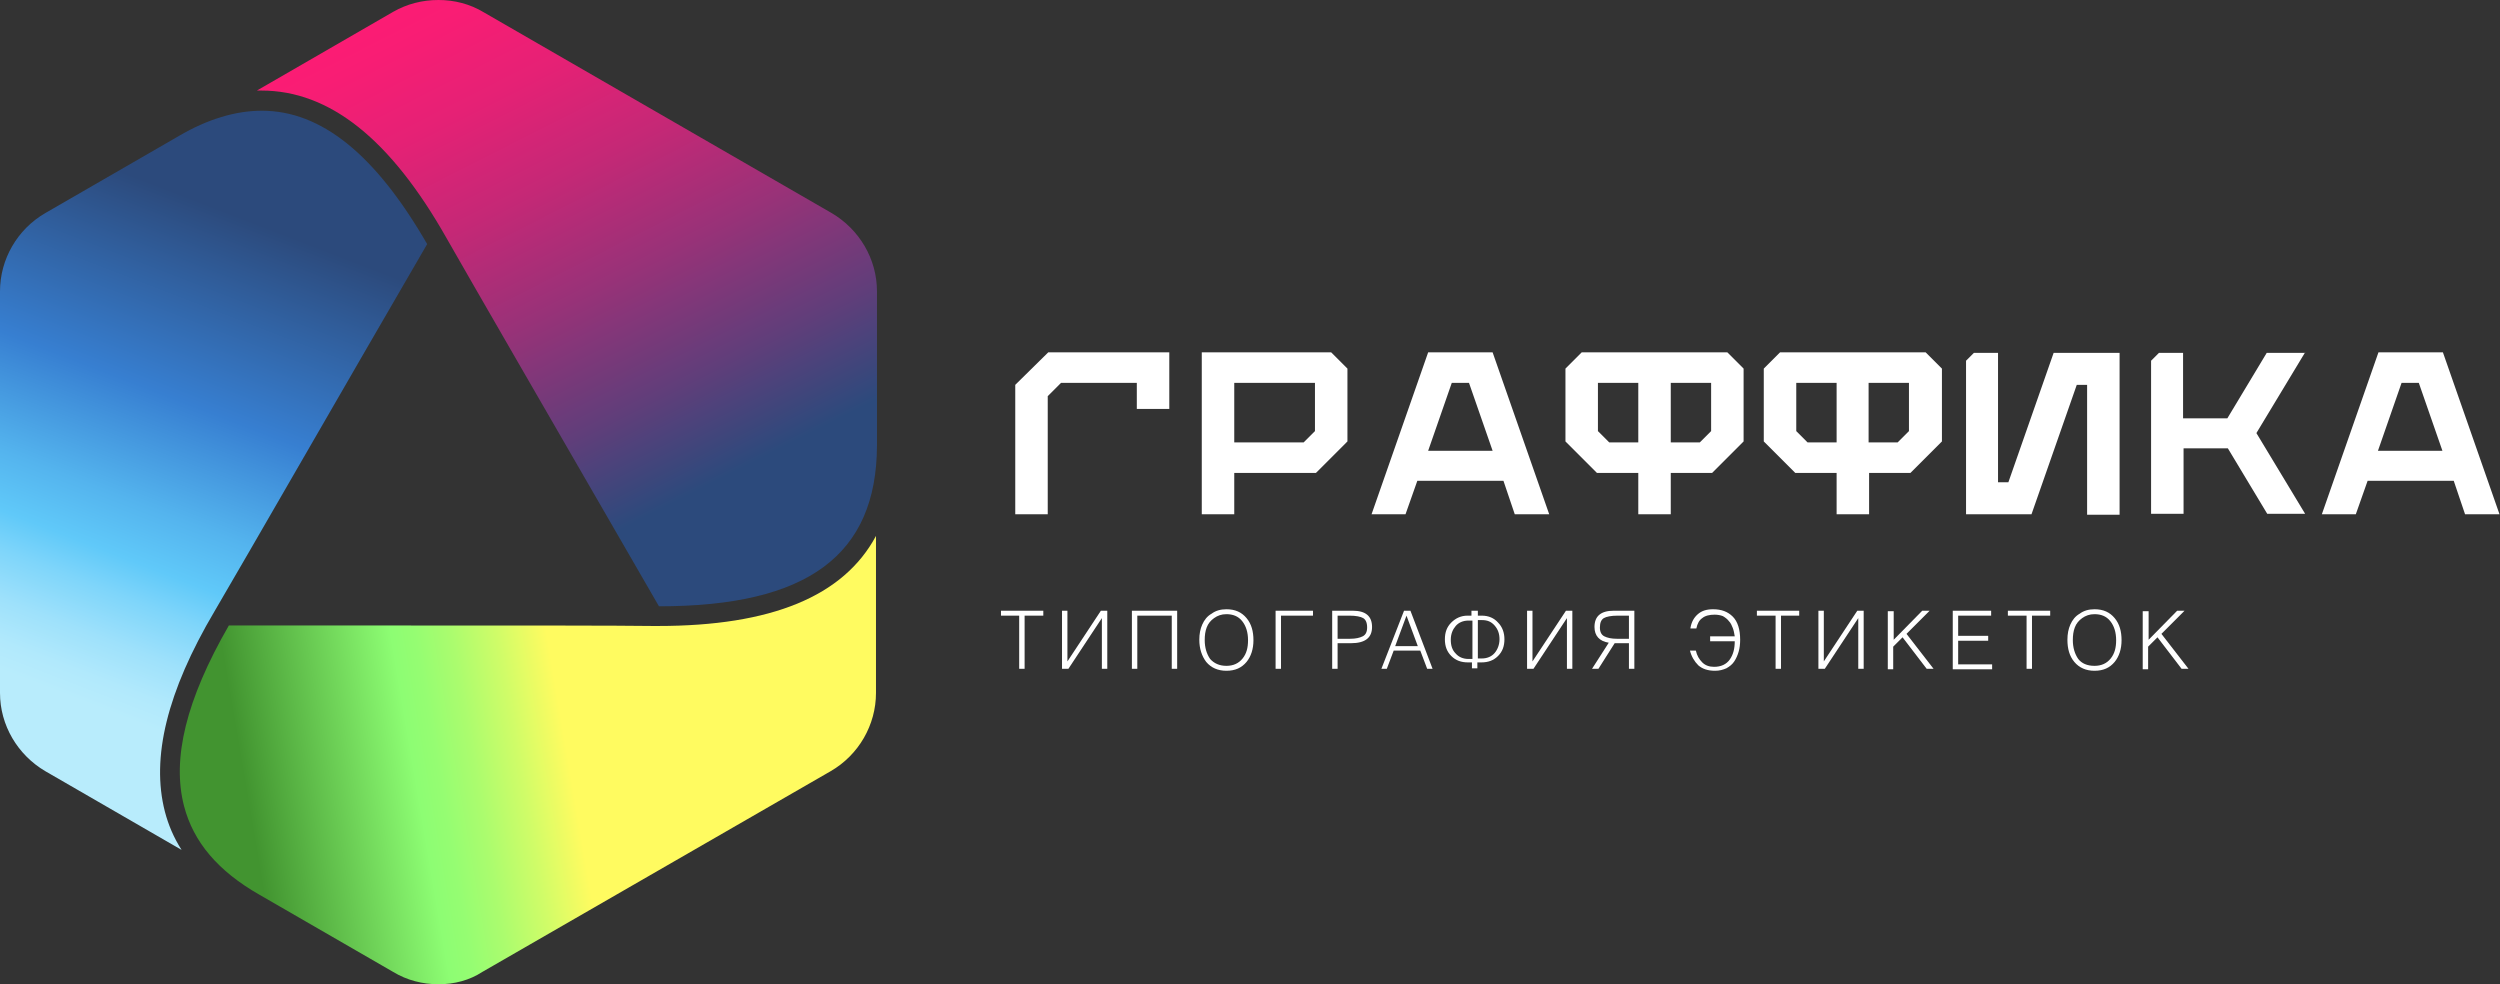 <?xml version="1.0" encoding="UTF-8"?> <svg xmlns="http://www.w3.org/2000/svg" width="508" height="200" viewBox="0 0 508 200" fill="none"><rect x="0" y="0" width="508" height="200" fill="#333333" stroke="none"/> <g clip-path="url(#clip0_831_96)"> <path d="M89.1 200C85.9 200 82.7 199.2 79.9 197.5L52.7 181.8C44.3 177 39.3 171.1 37.4 163.8C34.9 154.2 37.8 142.2 46.5 127.1H78.9C107.2 127.1 125.3 127.1 132.7 127.2H133.7C156.7 127.2 171.4 121.2 178 108.9V140.8C178 147.3 174.5 153.4 168.8 156.7L98 197.5C95.4 199.2 92.3 200 89.1 200Z" fill="url(#paint0_linear_831_96)"></path> <path d="M133.9 123.2C110.2 82.2 95.7 57.1 90.8 48.5C79.4 28.3 67 18.4 53.1 18.4C52.8 18.4 52.5 18.4 52.2 18.4L79.9 2.4C82.7 0.8 85.8 0 89.1 0C92.3 0 95.5 0.8 98.3 2.5L169 43.3C174.6 46.6 178.2 52.6 178.2 59.2V90.6C178.1 112.8 164.1 123.2 133.9 123.2Z" fill="url(#paint1_linear_831_96)"></path> <path d="M9.2 156.7C3.6 153.4 0 147.4 0 140.8V59.2C0 52.7 3.5 46.6 9.2 43.3L36.4 27.6C42.2 24.2 47.9 22.5 53.2 22.5C65.3 22.5 76.3 31.4 86.8 49.6C70.4 77.8 50 113.3 43.6 124.2C33.9 140.6 30.7 154 33.5 164.9C34.2 167.6 35.3 170.2 36.9 172.7L9.2 156.7Z" fill="url(#paint2_linear_831_96)"></path> <path d="M213 71.6H237.6V83.1H231V77.8H215.6L212.9 80.5V104.5H206.3V78.2L213 71.6Z" fill="white"></path> <path d="M270.5 71.6L273.8 74.9V89.7L267.4 96.1H250.8V104.5H244.2V71.6H270.5ZM250.8 89.9H264.9L267.2 87.6V77.8H250.8V89.9Z" fill="white"></path> <path d="M307.8 104.5L305.5 97.7H288L285.6 104.5H278.7L290.2 71.6H303.3L314.8 104.5H307.8ZM290.2 91.6H303.3L298.5 77.8H295L290.2 91.6Z" fill="white"></path> <path d="M332.9 104.5V96.1H324.5L318.1 89.7V74.9L321.4 71.6H351L354.3 74.9V89.7L347.9 96.1H339.5V104.5H332.9ZM332.9 89.9V77.8H324.7V87.6L327 89.9H332.9ZM339.5 89.9H345.4L347.7 87.6V77.8H339.5V89.9Z" fill="white"></path> <path d="M373.2 104.5V96.1H364.8L358.4 89.7V74.9L361.7 71.6H391.3L394.6 74.9V89.7L388.2 96.1H379.8V104.5H373.2ZM373.2 89.9V77.8H365V87.6L367.3 89.9H373.2ZM379.7 89.9H385.6L387.9 87.6V77.8H379.7V89.9Z" fill="white"></path> <path d="M406 98H408.1L417.3 71.7H430.7V104.6H424.1V78.2H422L412.8 104.5H399.5V73.3L401.1 71.7H406V98Z" fill="white"></path> <path d="M468.4 71.6L458.5 88L468.4 104.4H460.7L452.7 91.1H443.7V104.4H437.1V73.3L438.7 71.7H443.6V85H452.6L460.6 71.7H468.4V71.6Z" fill="white"></path> <path d="M500.9 104.5L498.6 97.7H481.1L478.7 104.5H471.8L483.3 71.6H496.4L507.9 104.5H500.9ZM483.2 91.6H496.3L491.5 77.8H488L483.2 91.6Z" fill="white"></path> <path d="M208.2 125.1V135.9H207.1V125.1H203.4V124.1H212V125.1H208.2Z" fill="white"></path> <path d="M216.9 124.1V134.4L223.7 124.1H225V135.9H223.9V125.6L217.1 135.9H215.8V124.1H216.9Z" fill="white"></path> <path d="M230 124.1H239.2V135.9H238.1V125.1H231.1V135.9H230V124.1Z" fill="white"></path> <path d="M243.7 130C243.7 128.8 243.9 127.8 244.3 126.9C244.7 126 245.3 125.2 246.2 124.7C247 124.1 248 123.8 249.2 123.8C251 123.8 252.3 124.4 253.3 125.6C254.3 126.8 254.7 128.3 254.7 130.1C254.7 131.9 254.2 133.4 253.3 134.5C252.3 135.7 251 136.3 249.2 136.3C247.5 136.3 246.1 135.7 245.1 134.5C244.2 133.3 243.7 131.8 243.7 130ZM249.2 135.3C250.6 135.3 251.7 134.8 252.5 133.8C253.3 132.8 253.6 131.6 253.6 130.1C253.6 128.5 253.2 127.2 252.4 126.2C251.6 125.2 250.5 124.8 249.2 124.8C248.2 124.8 247.4 125.1 246.7 125.6C246 126.1 245.5 126.7 245.2 127.5C244.9 128.3 244.8 129.1 244.8 130.1C244.8 131.6 245.2 132.9 245.9 133.9C246.7 134.8 247.8 135.3 249.2 135.3Z" fill="white"></path> <path d="M259.2 124.1H266.8V125.1H260.3V135.9H259.2V124.1Z" fill="white"></path> <path d="M271.8 130.7V135.9H270.7V124.1H274.9C277.5 124.1 278.8 125.2 278.8 127.4C278.8 129.6 277.4 130.7 274.5 130.7H271.8ZM271.8 125.1V129.8H274.3C275.5 129.8 276.3 129.6 276.9 129.3C277.5 129 277.8 128.4 277.8 127.5C277.8 126.5 277.5 125.9 277 125.6C276.5 125.3 275.5 125.1 274.2 125.1H271.8Z" fill="white"></path> <path d="M285.3 124.1H286.6L291.1 135.9H290L288.6 132.2H283.2L281.8 135.9H280.7L285.3 124.1ZM285.8 125.1L283.5 131.3H288.1L285.8 125.1Z" fill="white"></path> <path d="M299.2 124.1H300.3V125.1H301.1C302.5 125.1 303.6 125.6 304.4 126.5C305.3 127.4 305.7 128.6 305.7 129.9C305.7 131.3 305.3 132.4 304.4 133.3C303.5 134.2 302.4 134.6 301 134.6H300.2V135.8H299.1V134.6H298.3C296.9 134.6 295.8 134.2 294.9 133.3C294 132.4 293.6 131.3 293.6 129.9C293.6 128.5 294 127.4 294.9 126.5C295.8 125.6 296.9 125.1 298.2 125.1H299V124.1H299.2ZM299.2 133.8V126.1H298.4C297.3 126.1 296.4 126.5 295.8 127.2C295.2 127.9 294.8 128.8 294.8 130C294.8 131.2 295.1 132.1 295.8 132.8C296.4 133.5 297.3 133.9 298.4 133.9H299.2V133.8ZM300.3 126.1V133.8H301.1C302.2 133.8 303.1 133.4 303.7 132.7C304.3 132 304.7 131 304.7 129.9C304.7 128.8 304.4 127.9 303.7 127.1C303 126.3 302.2 126 301.1 126H300.3V126.1Z" fill="white"></path> <path d="M311.4 124.1V134.4L318.2 124.1H319.5V135.9H318.4V125.6L311.6 135.9H310.3V124.1H311.4Z" fill="white"></path> <path d="M331 130.7H328.1L324.8 135.9H323.5L326.9 130.6C325 130.3 324 129.2 324 127.4C324 125.2 325.3 124.1 327.9 124.1H332.1V135.9H331V130.7ZM331 129.8V125.1H328.7C327.4 125.1 326.4 125.3 325.9 125.6C325.4 125.9 325.1 126.5 325.1 127.5C325.1 128.4 325.4 129 326 129.3C326.6 129.6 327.4 129.8 328.6 129.8H331Z" fill="white"></path> <path d="M343.5 127.6C343.7 126.4 344.2 125.5 345 124.8C345.8 124.1 346.8 123.8 348.1 123.8C349.8 123.8 351.1 124.3 352.1 125.3C353.1 126.3 353.6 127.9 353.6 130C353.6 130.9 353.5 131.7 353.3 132.4C353.1 133.1 352.8 133.8 352.4 134.4C352 135 351.5 135.4 350.8 135.8C350.1 136.1 349.4 136.3 348.5 136.3C347 136.3 345.9 135.9 345.1 135.2C344.3 134.4 343.7 133.4 343.4 132.2H344.6C344.8 133.2 345.3 134 345.9 134.6C346.5 135.2 347.3 135.5 348.3 135.5C349.7 135.5 350.8 135 351.5 134C352.2 133 352.5 131.8 352.5 130.3H347.5V129.3H352.5C352.4 128.7 352.3 128.1 352.1 127.6C351.9 127.1 351.7 126.6 351.3 126.2C351 125.8 350.6 125.5 350.1 125.2C349.6 125 349 124.9 348.4 124.9C347.4 124.9 346.5 125.1 345.9 125.6C345.3 126 344.9 126.7 344.7 127.7H343.5V127.6Z" fill="white"></path> <path d="M361.9 125.1V135.9H360.8V125.1H357V124.1H365.6V125.1H361.9Z" fill="white"></path> <path d="M370.6 124.1V134.4L377.4 124.1H378.7V135.9H377.6V125.6L370.8 135.9H369.5V124.1H370.6Z" fill="white"></path> <path d="M384.8 124.1V130L390.6 124.1H392.1L387.4 128.8L392.9 135.9H391.5L386.6 129.5L384.7 131.4V136H383.6V124.2H384.8V124.1Z" fill="white"></path> <path d="M396.8 124.1H404.6V125.1H397.9V129.2H404V130.2H397.9V135H404.8V136H396.8V124.1Z" fill="white"></path> <path d="M412.9 125.1V135.9H411.8V125.1H408V124.1H416.6V125.1H412.9Z" fill="white"></path> <path d="M420.1 130C420.1 128.8 420.3 127.8 420.7 126.9C421.1 126 421.7 125.2 422.6 124.7C423.4 124.1 424.4 123.8 425.6 123.8C427.4 123.8 428.7 124.4 429.7 125.6C430.7 126.8 431.1 128.3 431.1 130.1C431.1 131.9 430.6 133.4 429.7 134.5C428.7 135.7 427.4 136.3 425.6 136.3C423.9 136.3 422.5 135.7 421.5 134.5C420.5 133.3 420.1 131.8 420.1 130ZM425.6 135.3C427 135.3 428.1 134.8 428.9 133.8C429.7 132.8 430 131.6 430 130.1C430 128.5 429.6 127.2 428.8 126.2C428 125.2 426.9 124.8 425.6 124.8C424.6 124.8 423.8 125.1 423.1 125.6C422.4 126.1 421.9 126.7 421.6 127.5C421.3 128.3 421.2 129.1 421.2 130.1C421.2 131.6 421.6 132.9 422.3 133.9C423 134.8 424.1 135.3 425.6 135.3Z" fill="white"></path> <path d="M436.6 124.1V130L442.4 124.1H443.9L439.2 128.8L444.7 135.9H443.3L438.4 129.5L436.5 131.4V136H435.4V124.2H436.6V124.1Z" fill="white"></path> </g> <defs> <linearGradient id="paint0_linear_831_96" x1="48.694" y1="167.005" x2="178.514" y2="144.829" gradientUnits="userSpaceOnUse"> <stop offset="0.018" stop-color="#429430"></stop> <stop offset="0.279" stop-color="#8DFD73"></stop> <stop offset="0.315" stop-color="#95FD72"></stop> <stop offset="0.371" stop-color="#ABFC6E"></stop> <stop offset="0.441" stop-color="#D0FC68"></stop> <stop offset="0.516" stop-color="#FFFB60"></stop> </linearGradient> <linearGradient id="paint1_linear_831_96" x1="146.048" y1="97.507" x2="91.837" y2="-9.343" gradientUnits="userSpaceOnUse"> <stop stop-color="#2C4A7C"></stop> <stop offset="0.174" stop-color="#603E7A"></stop> <stop offset="0.385" stop-color="#983278"></stop> <stop offset="0.58" stop-color="#C52876"></stop> <stop offset="0.754" stop-color="#E52175"></stop> <stop offset="0.9" stop-color="#F81D74"></stop> <stop offset="1" stop-color="#FF1B74"></stop> </linearGradient> <linearGradient id="paint2_linear_831_96" x1="46.948" y1="43.407" x2="-3.988" y2="175.159" gradientUnits="userSpaceOnUse"> <stop stop-color="#2C4A7C"></stop> <stop offset="0.277" stop-color="#377FD1"></stop> <stop offset="0.437" stop-color="#54B4EE"></stop> <stop offset="0.517" stop-color="#60C9F9"></stop> <stop offset="0.569" stop-color="#7ED5FA"></stop> <stop offset="0.636" stop-color="#9EE1FB"></stop> <stop offset="0.693" stop-color="#B1E9FC"></stop> <stop offset="0.732" stop-color="#B8ECFC"></stop> </linearGradient> <clipPath id="clip0_831_96"> <rect width="507.9" height="200" fill="white"></rect> </clipPath> </defs> </svg> 